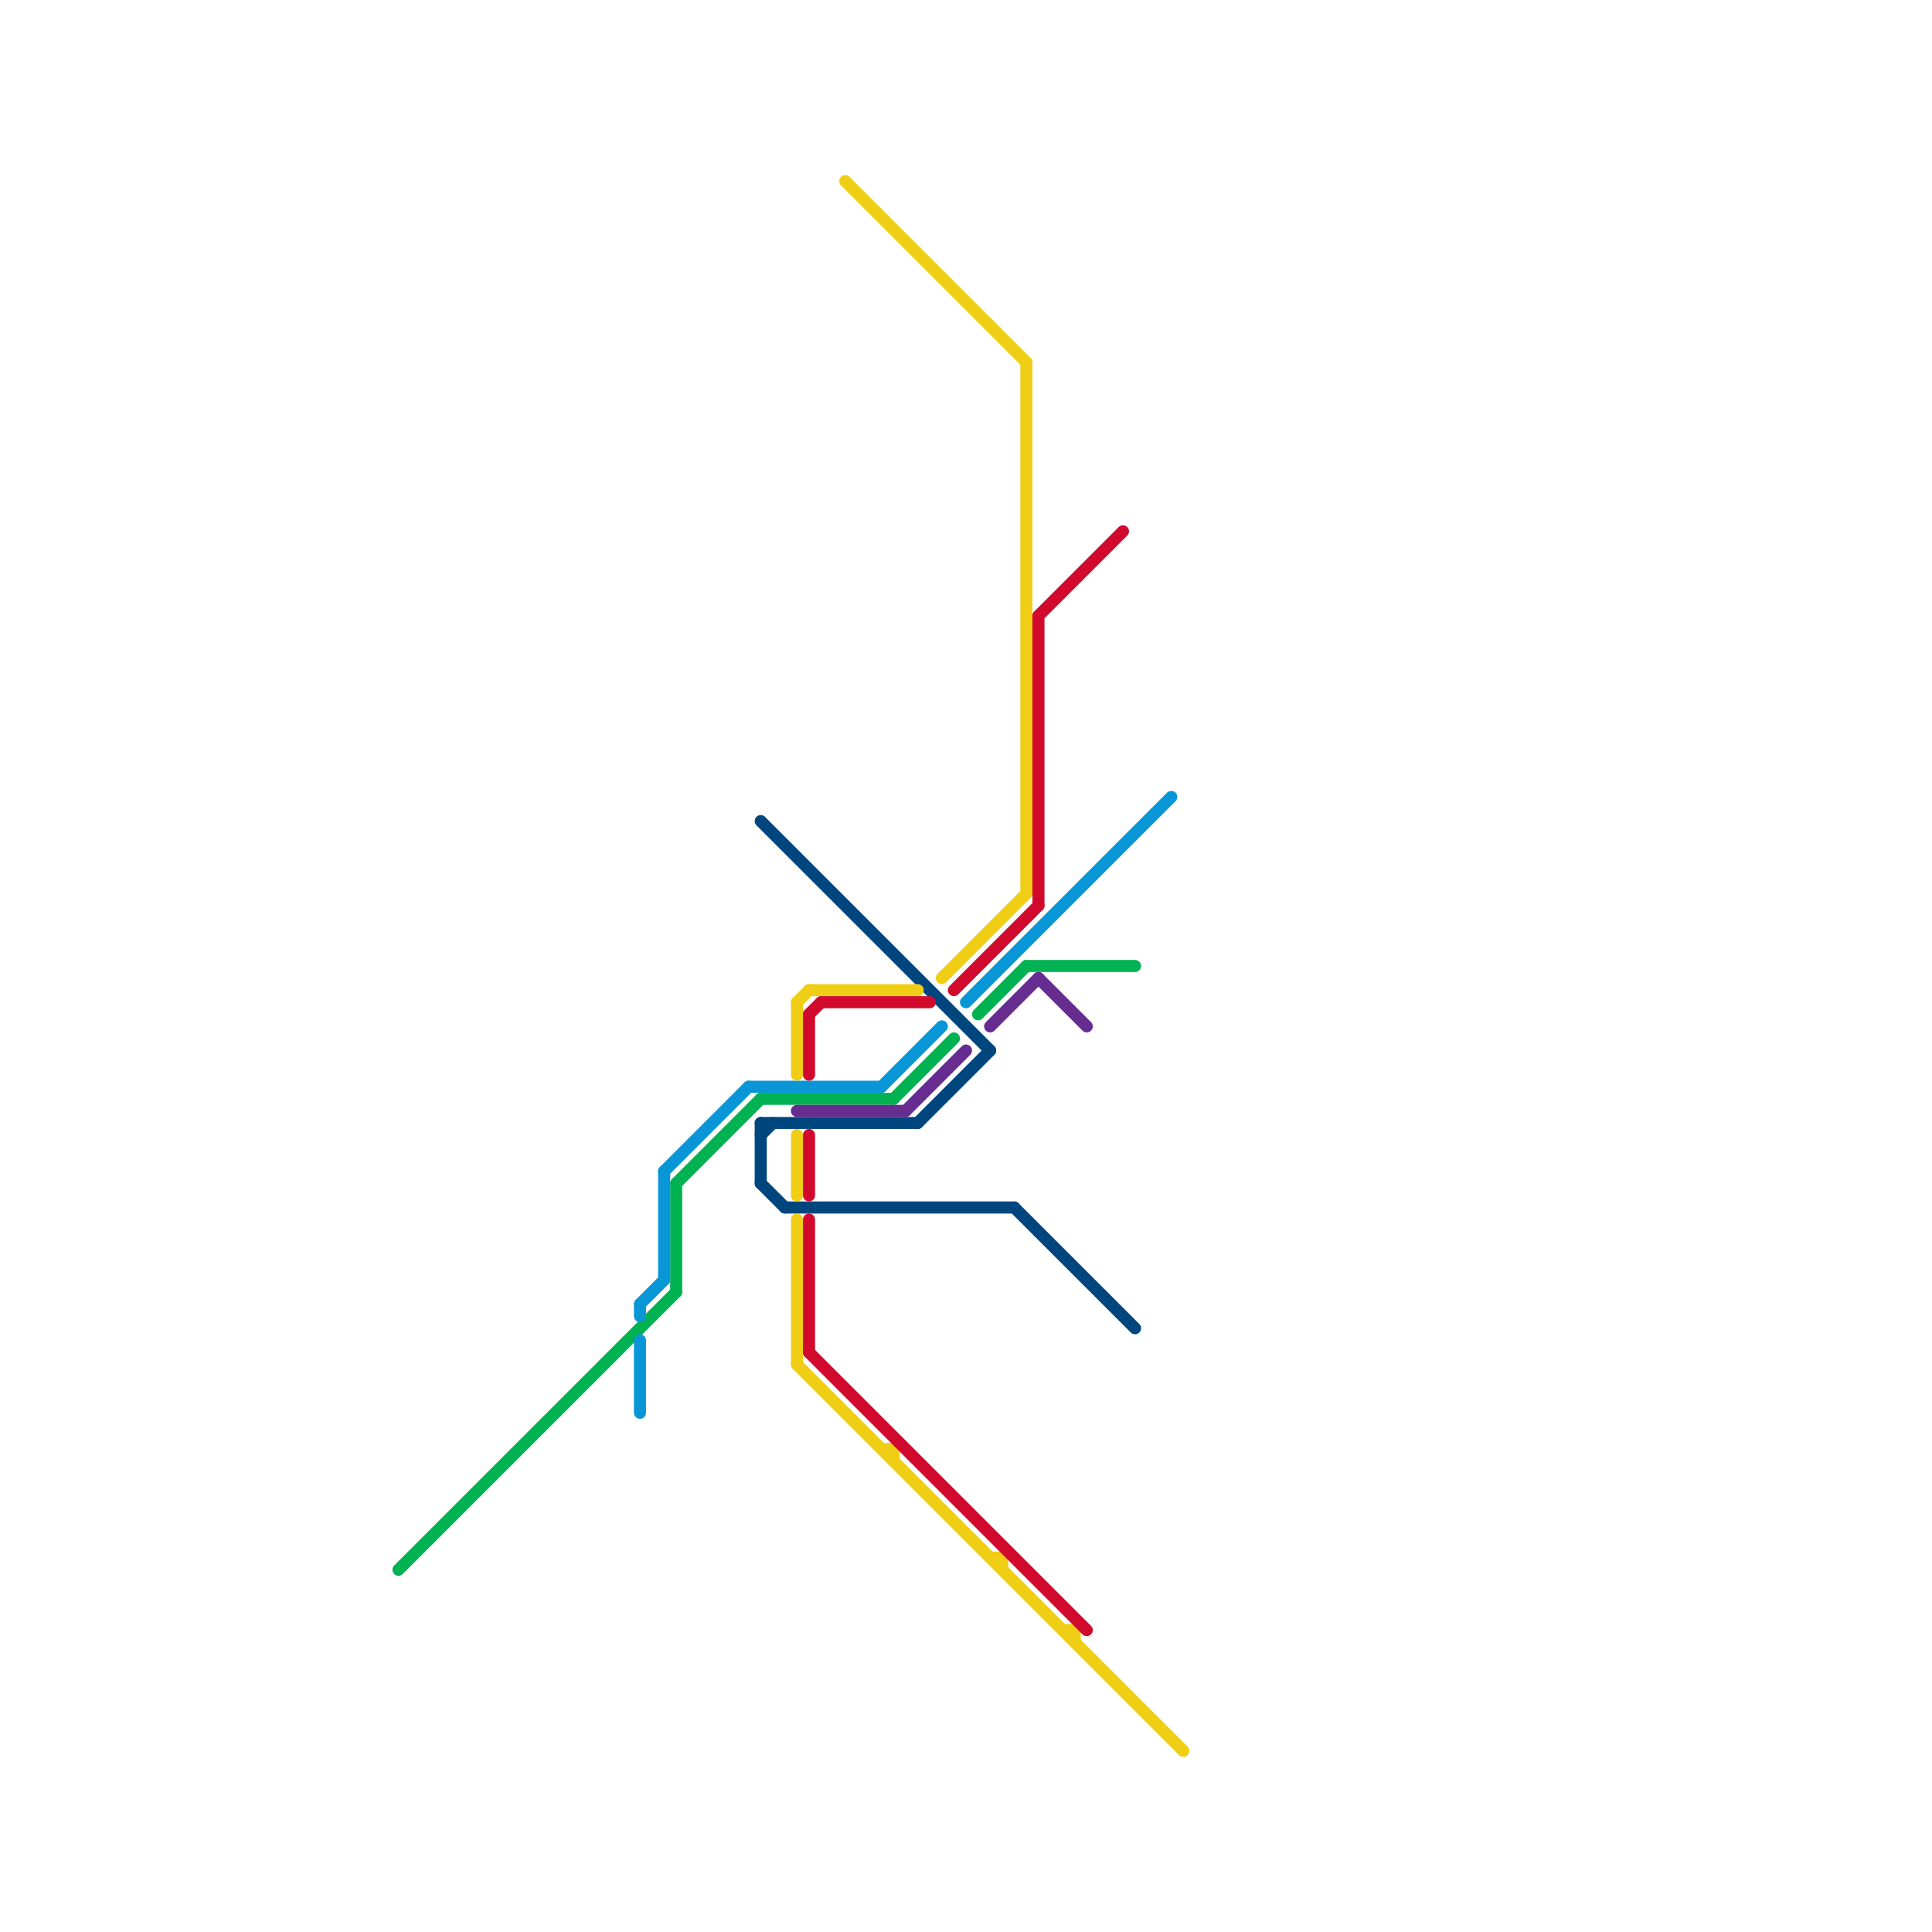 
<svg version="1.1" xmlns="http://www.w3.org/2000/svg" viewBox="0 0 160 160">
<style>text { font: 1px Helvetica; font-weight: 600; white-space: pre; dominant-baseline: central; } line { stroke-width: 1; fill: none; stroke-linecap: round; stroke-linejoin: round; } .c0 { stroke: #00b251 } .c1 { stroke: #0896d7 } .c2 { stroke: #00467e } .c3 { stroke: #f0ce15 } .c4 { stroke: #662c90 } .c5 { stroke: #d10a2d }</style><defs><g id="wm-xf"><circle r="1.2" fill="#000"/><circle r="0.9" fill="#fff"/><circle r="0.6" fill="#000"/><circle r="0.3" fill="#fff"/></g><g id="wm"><circle r="0.6" fill="#000"/><circle r="0.3" fill="#fff"/></g></defs><line class="c0" x1="63" y1="91" x2="74" y2="91"/><line class="c0" x1="81" y1="84" x2="85" y2="80"/><line class="c0" x1="33" y1="130" x2="56" y2="107"/><line class="c0" x1="74" y1="91" x2="79" y2="86"/><line class="c0" x1="56" y1="98" x2="63" y2="91"/><line class="c0" x1="85" y1="80" x2="94" y2="80"/><line class="c0" x1="56" y1="98" x2="56" y2="107"/><line class="c1" x1="53" y1="108" x2="53" y2="109"/><line class="c1" x1="53" y1="108" x2="55" y2="106"/><line class="c1" x1="80" y1="83" x2="97" y2="66"/><line class="c1" x1="73" y1="90" x2="78" y2="85"/><line class="c1" x1="62" y1="90" x2="73" y2="90"/><line class="c1" x1="53" y1="111" x2="53" y2="117"/><line class="c1" x1="55" y1="97" x2="62" y2="90"/><line class="c1" x1="55" y1="97" x2="55" y2="106"/><line class="c2" x1="63" y1="68" x2="82" y2="87"/><line class="c2" x1="63" y1="98" x2="65" y2="100"/><line class="c2" x1="63" y1="93" x2="76" y2="93"/><line class="c2" x1="84" y1="100" x2="94" y2="110"/><line class="c2" x1="65" y1="100" x2="84" y2="100"/><line class="c2" x1="63" y1="93" x2="63" y2="98"/><line class="c2" x1="76" y1="93" x2="82" y2="87"/><line class="c2" x1="63" y1="94" x2="64" y2="93"/><line class="c3" x1="83" y1="129" x2="83" y2="130"/><line class="c3" x1="67" y1="82" x2="76" y2="82"/><line class="c3" x1="85" y1="30" x2="85" y2="74"/><line class="c3" x1="66" y1="113" x2="98" y2="145"/><line class="c3" x1="89" y1="135" x2="89" y2="136"/><line class="c3" x1="88" y1="135" x2="89" y2="135"/><line class="c3" x1="70" y1="15" x2="85" y2="30"/><line class="c3" x1="66" y1="83" x2="66" y2="89"/><line class="c3" x1="66" y1="101" x2="66" y2="113"/><line class="c3" x1="74" y1="120" x2="74" y2="121"/><line class="c3" x1="66" y1="94" x2="66" y2="99"/><line class="c3" x1="78" y1="81" x2="85" y2="74"/><line class="c3" x1="73" y1="120" x2="74" y2="120"/><line class="c3" x1="82" y1="129" x2="83" y2="129"/><line class="c3" x1="66" y1="83" x2="67" y2="82"/><line class="c4" x1="75" y1="92" x2="80" y2="87"/><line class="c4" x1="86" y1="81" x2="90" y2="85"/><line class="c4" x1="82" y1="85" x2="86" y2="81"/><line class="c4" x1="66" y1="92" x2="75" y2="92"/><line class="c5" x1="86" y1="51" x2="93" y2="44"/><line class="c5" x1="68" y1="83" x2="77" y2="83"/><line class="c5" x1="86" y1="51" x2="86" y2="75"/><line class="c5" x1="67" y1="84" x2="67" y2="89"/><line class="c5" x1="79" y1="82" x2="86" y2="75"/><line class="c5" x1="67" y1="84" x2="68" y2="83"/><line class="c5" x1="67" y1="94" x2="67" y2="99"/><line class="c5" x1="67" y1="112" x2="90" y2="135"/><line class="c5" x1="67" y1="101" x2="67" y2="112"/>
</svg>
